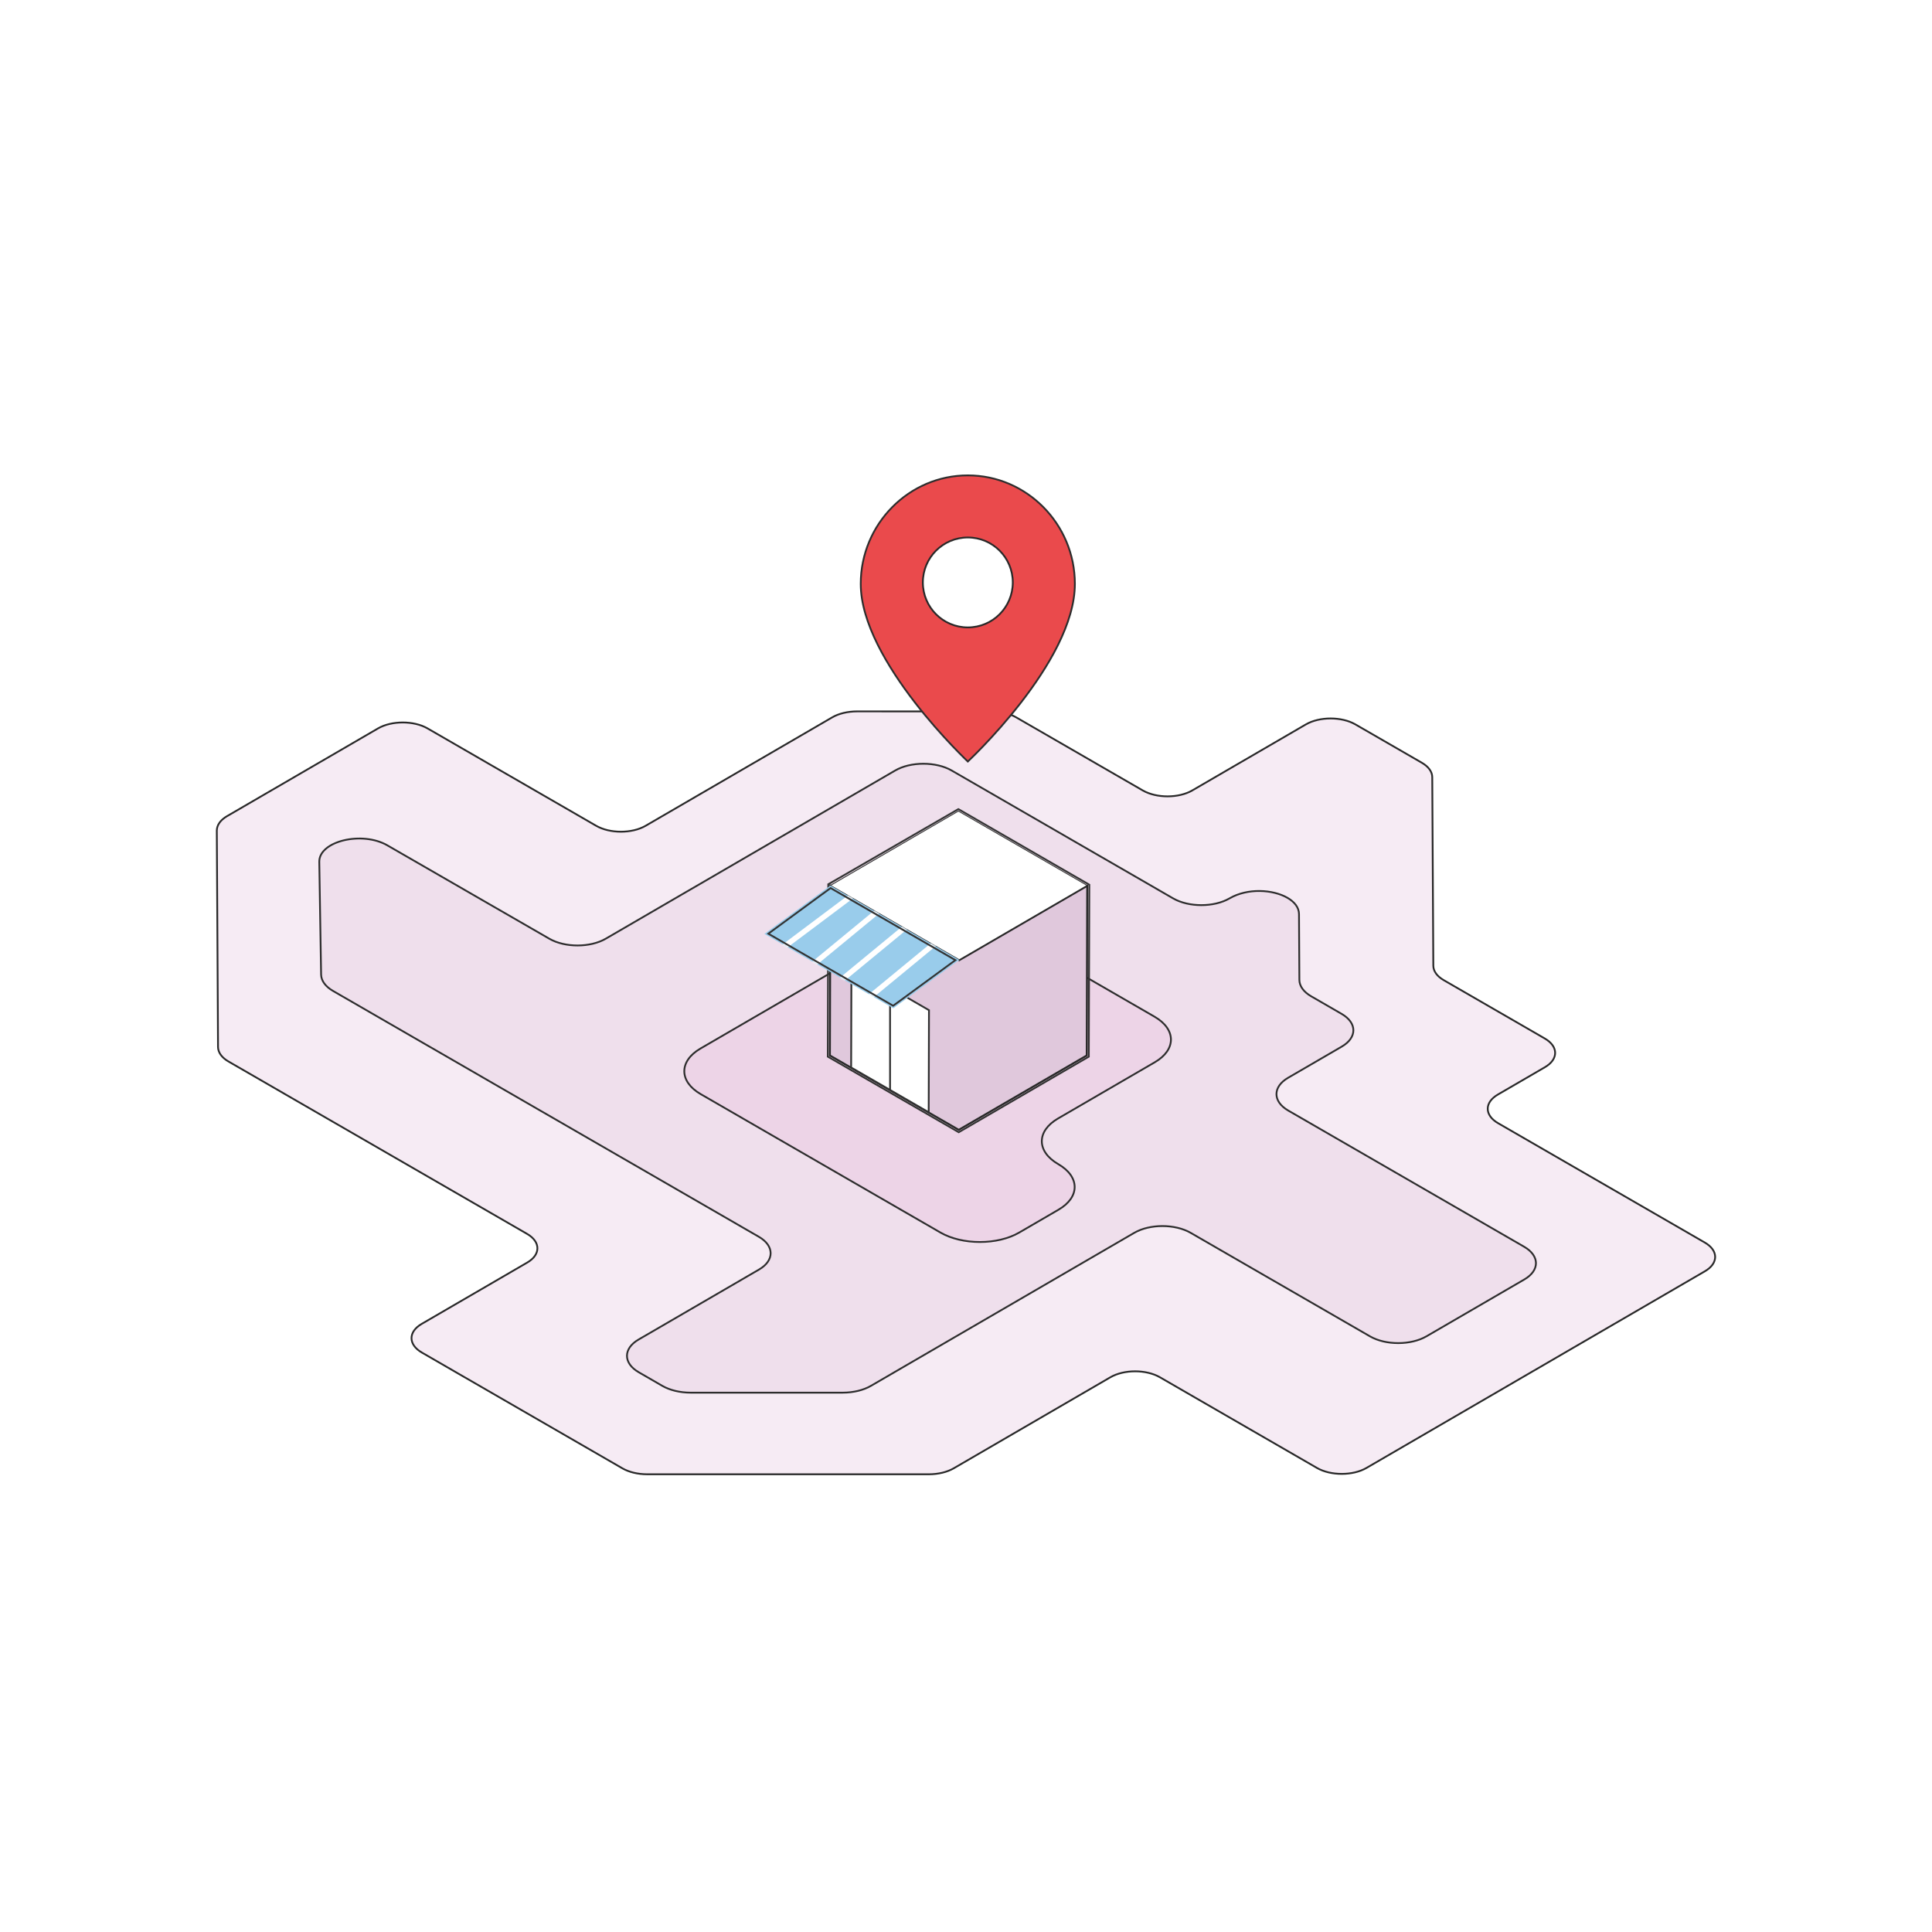 <?xml version="1.0" encoding="utf-8"?>
<!-- Generator: Adobe Illustrator 25.4.1, SVG Export Plug-In . SVG Version: 6.00 Build 0)  -->
<svg version="1.1" xmlns="http://www.w3.org/2000/svg" xmlns:xlink="http://www.w3.org/1999/xlink" x="0px" y="0px"
	 viewBox="0 0 1080 1080" style="enable-background:new 0 0 1080 1080;" xml:space="preserve">
<style type="text/css">
	.st0{fill:none;stroke:#333333;stroke-miterlimit:10;}
	.st1{fill:#FFFFFF;stroke:#383838;}
	.st2{fill:#EDD4E7;stroke:#1E1E1E;}
	.st3{fill:#FFFFFF;stroke:#1E1E1E;}
	.st4{fill:none;stroke:#303030;stroke-miterlimit:10;}
	.st5{fill:#99CCEB;}
	.st6{fill:#FDBD5F;filter:url(#Adobe_OpacityMaskFilter);}
	.st7{mask:url(#mask0_2_3152_00000111182303536818559400000001928997146987823531_);}
	.st8{fill:none;stroke:#FFFFFF;stroke-width:9;}
	.st9{fill:none;stroke:#333333;}
	.st10{fill-rule:evenodd;clip-rule:evenodd;fill:#8571B3;}
	.st11{fill:#FFFFFF;filter:url(#Adobe_OpacityMaskFilter_00000087391972785423478790000003043607023455499183_);}
	.st12{fill-rule:evenodd;clip-rule:evenodd;fill:#010101;}
	.st13{mask:url(#path-14-outside-1_2_3152_00000076591591143596783560000005960109307991730816_);fill:#333333;}
	.st14{fill:none;stroke:#FFFFFF;stroke-width:2;stroke-miterlimit:10;}
	.st15{fill:none;stroke:#FFFFFF;stroke-width:2;}
	.st16{fill:#FFFFFF;}
	.st17{fill:#636BB2;}
	.st18{fill:none;stroke:#010101;stroke-miterlimit:10;}
	.st19{fill:#EDD4E7;}
	.st20{fill:none;stroke:#77489D;stroke-width:2;stroke-miterlimit:10;}
	.st21{fill:none;stroke:#000000;stroke-width:3;stroke-miterlimit:10;}
	.st22{fill:#FFFFFF;stroke:#000000;stroke-width:3;stroke-miterlimit:10;}
	.st23{fill:#8571B3;}
	.st24{fill:#CBEAF4;}
	.st25{fill:#77489D;}
	.st26{fill:#6C5E9C;}
	.st27{fill:#CCB8CB;}
	.st28{fill:#E0C8DC;stroke:#3A3A3A;}
	.st29{fill:#D5C1D3;stroke:#303030;}
	.st30{fill:#EDD4E7;stroke:#383838;}
	.st31{fill:#E0C8DC;stroke:#333333;}
	.st32{fill:#FFFFFF;stroke:#40403F;stroke-linejoin:bevel;}
	.st33{fill:#D5C1D3;}
	.st34{fill:#FFFFFF;stroke:#333333;stroke-linejoin:bevel;}
	.st35{fill:#FFFFFF;stroke:#DFE5F4;stroke-linejoin:bevel;}
	.st36{fill:#E0C8DC;stroke:#303030;}
	.st37{fill:#FFFFFF;stroke:#303030;}
	.st38{fill:#EDD4E7;stroke:#40403F;}
	.st39{fill:#FFFFFF;stroke:#4F4F4F;stroke-linejoin:bevel;}
	.st40{fill:#EDD4E7;stroke:#3D3D3D;}
	.st41{fill:#FDBD5F;filter:url(#Adobe_OpacityMaskFilter_00000165192138266359185820000008954168028500023742_);}
	.st42{mask:url(#mask0_2_3108_00000065782790756282345160000002360198596177952420_);}
	.st43{fill:none;stroke:#FFFFFF;stroke-width:7;}
	.st44{fill:#FFFFFF;stroke:#636464;stroke-linejoin:bevel;}
	.st45{fill:#FDBD5F;filter:url(#Adobe_OpacityMaskFilter_00000073719048092682501520000000400200472766711196_);}
	.st46{mask:url(#mask1_2_3108_00000092420535373552901790000017874111385255990202_);}
	
		.st47{fill:#DFE5F4;filter:url(#Adobe_OpacityMaskFilter_00000104673968293027544320000016377065469226152870_);stroke:#333333;stroke-linejoin:bevel;}
	.st48{mask:url(#mask0_65_1947_00000065753985076150868970000005832760171792626086_);}
	.st49{fill:#F8F2F8;}
	.st50{fill:none;stroke:#434343;stroke-width:2;stroke-miterlimit:10;}
	.st51{fill:none;stroke:#333333;stroke-linejoin:bevel;}
	.st52{fill:#E0C8DC;}
	.st53{fill:none;stroke:#DFE5F4;stroke-miterlimit:10;}
	.st54{fill:#FDBD5F;filter:url(#Adobe_OpacityMaskFilter_00000133522605553686230670000011867837471521723024_);}
	.st55{mask:url(#mask2_65_1947_00000022521236542559106050000016726104731929448074_);}
	.st56{fill:none;stroke:#FFFFFF;stroke-width:3;}
	.st57{fill:#EA4A4C;}
	.st58{fill:#FDBD5F;filter:url(#Adobe_OpacityMaskFilter_00000077316517695994725710000013178586290952111807_);}
	.st59{mask:url(#mask3_65_1947_00000067225239292622727700000007936597009818987690_);}
	.st60{fill:#FCF5F9;stroke:#000000;stroke-miterlimit:10;}
	.st61{fill:#FDBD5F;filter:url(#Adobe_OpacityMaskFilter_00000110441526224554786130000002118349809166512827_);}
	.st62{mask:url(#mask0_2_3180_00000088853732713027794000000011822294435138639509_);}
	.st63{fill:#FFFFFF;stroke:#000000;stroke-width:1.5;}
	.st64{fill:#E0C8DC;stroke:#282828;stroke-miterlimit:10;}
	.st65{fill:#FFFFFF;stroke:#303030;stroke-miterlimit:10;}
	.st66{fill:#FDBD5F;filter:url(#Adobe_OpacityMaskFilter_00000081605642433687061440000001391653688128642725_);}
	.st67{mask:url(#mask0_2_3180_00000131363447582866172340000009232075348676040361_);}
	.st68{fill:#EDD4E7;stroke:#000000;stroke-width:1.5;stroke-miterlimit:10;}
	.st69{fill:#FFFFFF;stroke:#000000;stroke-width:1.5;stroke-miterlimit:10;}
	.st70{fill:#FDBD5F;filter:url(#Adobe_OpacityMaskFilter_00000181078102624001648570000011333829159780769470_);}
	.st71{mask:url(#mask0_2_3180_00000088850759658623107120000008577641467439863721_);}
	.st72{fill:#D8BFD2;stroke:#000000;stroke-width:1.5;stroke-miterlimit:10;}
	.st73{fill:#FDBD5F;filter:url(#Adobe_OpacityMaskFilter_00000070105925651909362220000004617169742319746436_);}
	.st74{mask:url(#mask0_2_3180_00000132799350486080576670000000056393699557649301_);}
	.st75{fill:#77489D;stroke:#000000;stroke-miterlimit:10;}
	.st76{fill:#F6EBF4;stroke:#282828;stroke-miterlimit:10;}
	.st77{fill:#EFDFEC;stroke:#2D2D2D;stroke-miterlimit:10;}
	.st78{fill:#EDD4E7;stroke:#2D2D2D;stroke-miterlimit:10;}
	.st79{fill:#FDBD5F;filter:url(#Adobe_OpacityMaskFilter_00000165948215674056030770000011586953335480883844_);}
	.st80{mask:url(#mask0_2_3180_00000037676783712883167730000006489056729169932219_);}
	.st81{fill:#EA4A4C;stroke:#2D2D2D;stroke-miterlimit:10;}
	.st82{fill:#FFFFFF;stroke:#282828;stroke-miterlimit:10;}
</style>
<g id="Layer_1">
</g>
<g id="Layer_2">
</g>
<g id="Layer_3">
</g>
<g id="Layer_5">
</g>
<g id="Layer_4">
	<g id="_x34_">
		<path class="st76" d="M794.86,426.41c3.68,2.12,5.77,5.02,5.78,8.02l0.59,105.44c0.02,2.99,2.08,5.87,5.75,8l56.57,32.66
			c7.68,4.43,7.72,11.6,0.09,16.03l-26.29,15.28c-7.63,4.43-7.59,11.6,0.09,16.03l115.56,66.72c7.68,4.43,7.72,11.6,0.09,16.03
			l-97.8,56.84l-91.42,53.13c-7.63,4.43-20,4.43-27.68,0l-87.79-50.69c-7.68-4.43-20.05-4.43-27.68,0l-87.6,50.91
			c-3.66,2.12-8.65,3.32-13.82,3.32l-157.53,0c-5.23,0-10.18-1.2-13.86-3.33l-112.08-64.71c-7.68-4.43-7.72-11.6-0.09-16.03
			l58.99-34.28c7.63-4.43,7.56-11.62-0.09-16.03l-166.97-96.4c-3.68-2.12-5.74-5-5.79-8.02l-0.68-121.06
			c0.02-3.01,2.04-5.89,5.7-8.02l84.42-49.06c7.63-4.43,20-4.43,27.68,0l94.25,54.42c7.68,4.43,20.05,4.43,27.68,0L465.23,401
			c3.65-2.13,8.62-3.31,13.82-3.33l75.16,0.02c5.2-0.02,10.15,1.18,13.83,3.31l70.77,40.86c7.68,4.43,20.08,4.41,27.68,0L730,404.95
			c7.63-4.43,20-4.43,27.68,0L794.86,426.41z"/>
		<path class="st77" d="M719.7,501.89c3.9,2.25,6.43,5.37,6.45,9.1l0.21,36.8c0.02,3.44,2.4,6.73,6.59,9.14l17.02,9.83
			c8.73,5.04,8.78,13.24,0.1,18.29l-30.01,17.44c-8.71,5.06-8.66,13.26,0.07,18.31l131.88,76.14c8.76,5.06,8.81,13.23,0.1,18.29
			L797.42,747c-8.71,5.06-22.84,5.08-31.6,0.02l-100.21-57.85c-8.73-5.04-22.86-5.06-31.57,0l-147.2,85.54
			c-4.16,2.42-9.83,3.79-15.76,3.79h-85.02c-5.93,0-11.62-1.37-15.81-3.79l-13.18-7.61c-8.74-5.04-8.81-13.23-0.1-18.29l67.32-39.12
			c8.71-5.06,8.66-13.26-0.07-18.31l-238.1-137.47c-4.16-2.4-6.54-5.65-6.62-9.05l-1.02-63.08c-0.19-11.56,23.88-17.4,38.06-9.22
			l90.51,52.18c8.76,5.06,22.89,5.04,31.57,0l161.79-94.02c8.68-5.04,22.84-5.04,31.57,0l123.78,71.47c8.77,5.06,22.89,5.04,31.57,0
			C697.45,496.32,711.55,497.18,719.7,501.89z"/>
		<path class="st78" d="M645.38,568.33c12.19,7.04,12.26,18.45,0.14,25.49l-54.07,31.42c-12.14,7.06-12.08,18.47,0.11,25.51
			c12.19,7.04,12.26,18.45,0.14,25.49l-21.96,12.77c-12.11,7.04-31.82,7.04-44.01,0l-134.02-77.38
			c-12.19-7.04-12.25-18.45-0.14-25.49l119.93-69.69c12.11-7.04,31.82-7.04,44.01,0L645.38,568.33z"/>
		<path class="st0" d="M607.73,495.24l-71.99-41.56l-71.32,41.45l-0.21-0.12l-0.13,48.29l-0.13,46.7l71.99,41.56l71.52-41.56
			L607.73,495.24z"/>
		<path class="st0" d="M608.93,495.24l0-0.69l-0.6-0.35l-71.99-41.56l-0.6-0.34l-0.6,0.34l-71.53,41.32l-0.6,0.34l0,0.69
			l-0.13,48.29v0l-0.13,46.7l0,0.69l0.6,0.35l71.99,41.56l0.6,0.35l0.6-0.35l71.52-41.56l0.59-0.34l0-0.69L608.93,495.24z"/>
		<path class="st16" d="M607.73,495.24l-71.52,41.56l-71.99-41.56l71.52-41.56L607.73,495.24z"/>
		<path class="st64" d="M536.21,536.8l-71.99-41.56l-0.27,94.75l71.99,41.56l71.52-41.56l0.27-94.75L536.21,536.8z"/>
		<path class="st65" d="M519.31,564.7l-0.16,57.07l-43.36-25.03l0.16-57.07L519.31,564.7z"/>
		<path class="st4" d="M497.55,609.39v-57.26"/>
		<path class="st5" d="M464.22,495l72.05,41.6l-36.92,27.05l-72.05-41.6L464.22,495z"/>
		<defs>
			<filter id="Adobe_OpacityMaskFilter" filterUnits="userSpaceOnUse" x="431.23" y="495.49" width="93.48" height="66.74">
				<feColorMatrix  type="matrix" values="1 0 0 0 0  0 1 0 0 0  0 0 1 0 0  0 0 0 1 0"/>
			</filter>
		</defs>
		
			<mask maskUnits="userSpaceOnUse" x="431.23" y="495.49" width="93.48" height="66.74" id="mask0_2_3180_00000037676783712883167730000006489056729169932219_">
			<path class="st6" d="M464.22,495l72.05,41.6l-36.92,27.05l-72.05-41.6L464.22,495z"/>
		</mask>
		<g class="st80">
			<path class="st56" d="M481.65,496.69l-49.52,37.14"/>
			<path class="st56" d="M494.04,506.59l-42.1,34.67"/>
			<path class="st56" d="M511.37,514.02l-42.1,34.67"/>
			<path class="st56" d="M523.75,526.4l-42.1,34.67"/>
		</g>
		<path class="st9" d="M429.49,521.93l34.81-25.5l69.78,40.29l-34.81,25.5L429.49,521.93z"/>
		<path class="st81" d="M541.02,425.7c-0.44-0.42-1.04-1-1.79-1.74c-1.66-1.63-4.04-4.02-6.89-7.01c-5.71-6-13.31-14.46-20.91-24.28
			c-7.6-9.83-15.18-21-20.86-32.44c-5.68-11.45-9.41-23.08-9.41-33.85c0-33.4,26.91-60.64,59.85-60.64
			c32.94,0,59.85,27.24,59.85,60.64c0,10.92-3.73,22.63-9.41,34.11c-5.68,11.47-13.26,22.62-20.86,32.41
			c-7.6,9.78-15.2,18.18-20.91,24.14c-2.85,2.97-5.22,5.34-6.89,6.95C542.06,424.71,541.46,425.28,541.02,425.7z"/>
		<path class="st82" d="M541.02,350.73c13.88,0,25.14-11.25,25.14-25.14s-11.25-25.14-25.14-25.14s-25.14,11.25-25.14,25.14
			S527.14,350.73,541.02,350.73z"/>
	</g>
</g>
<g id="Layer_6">
</g>
</svg>
